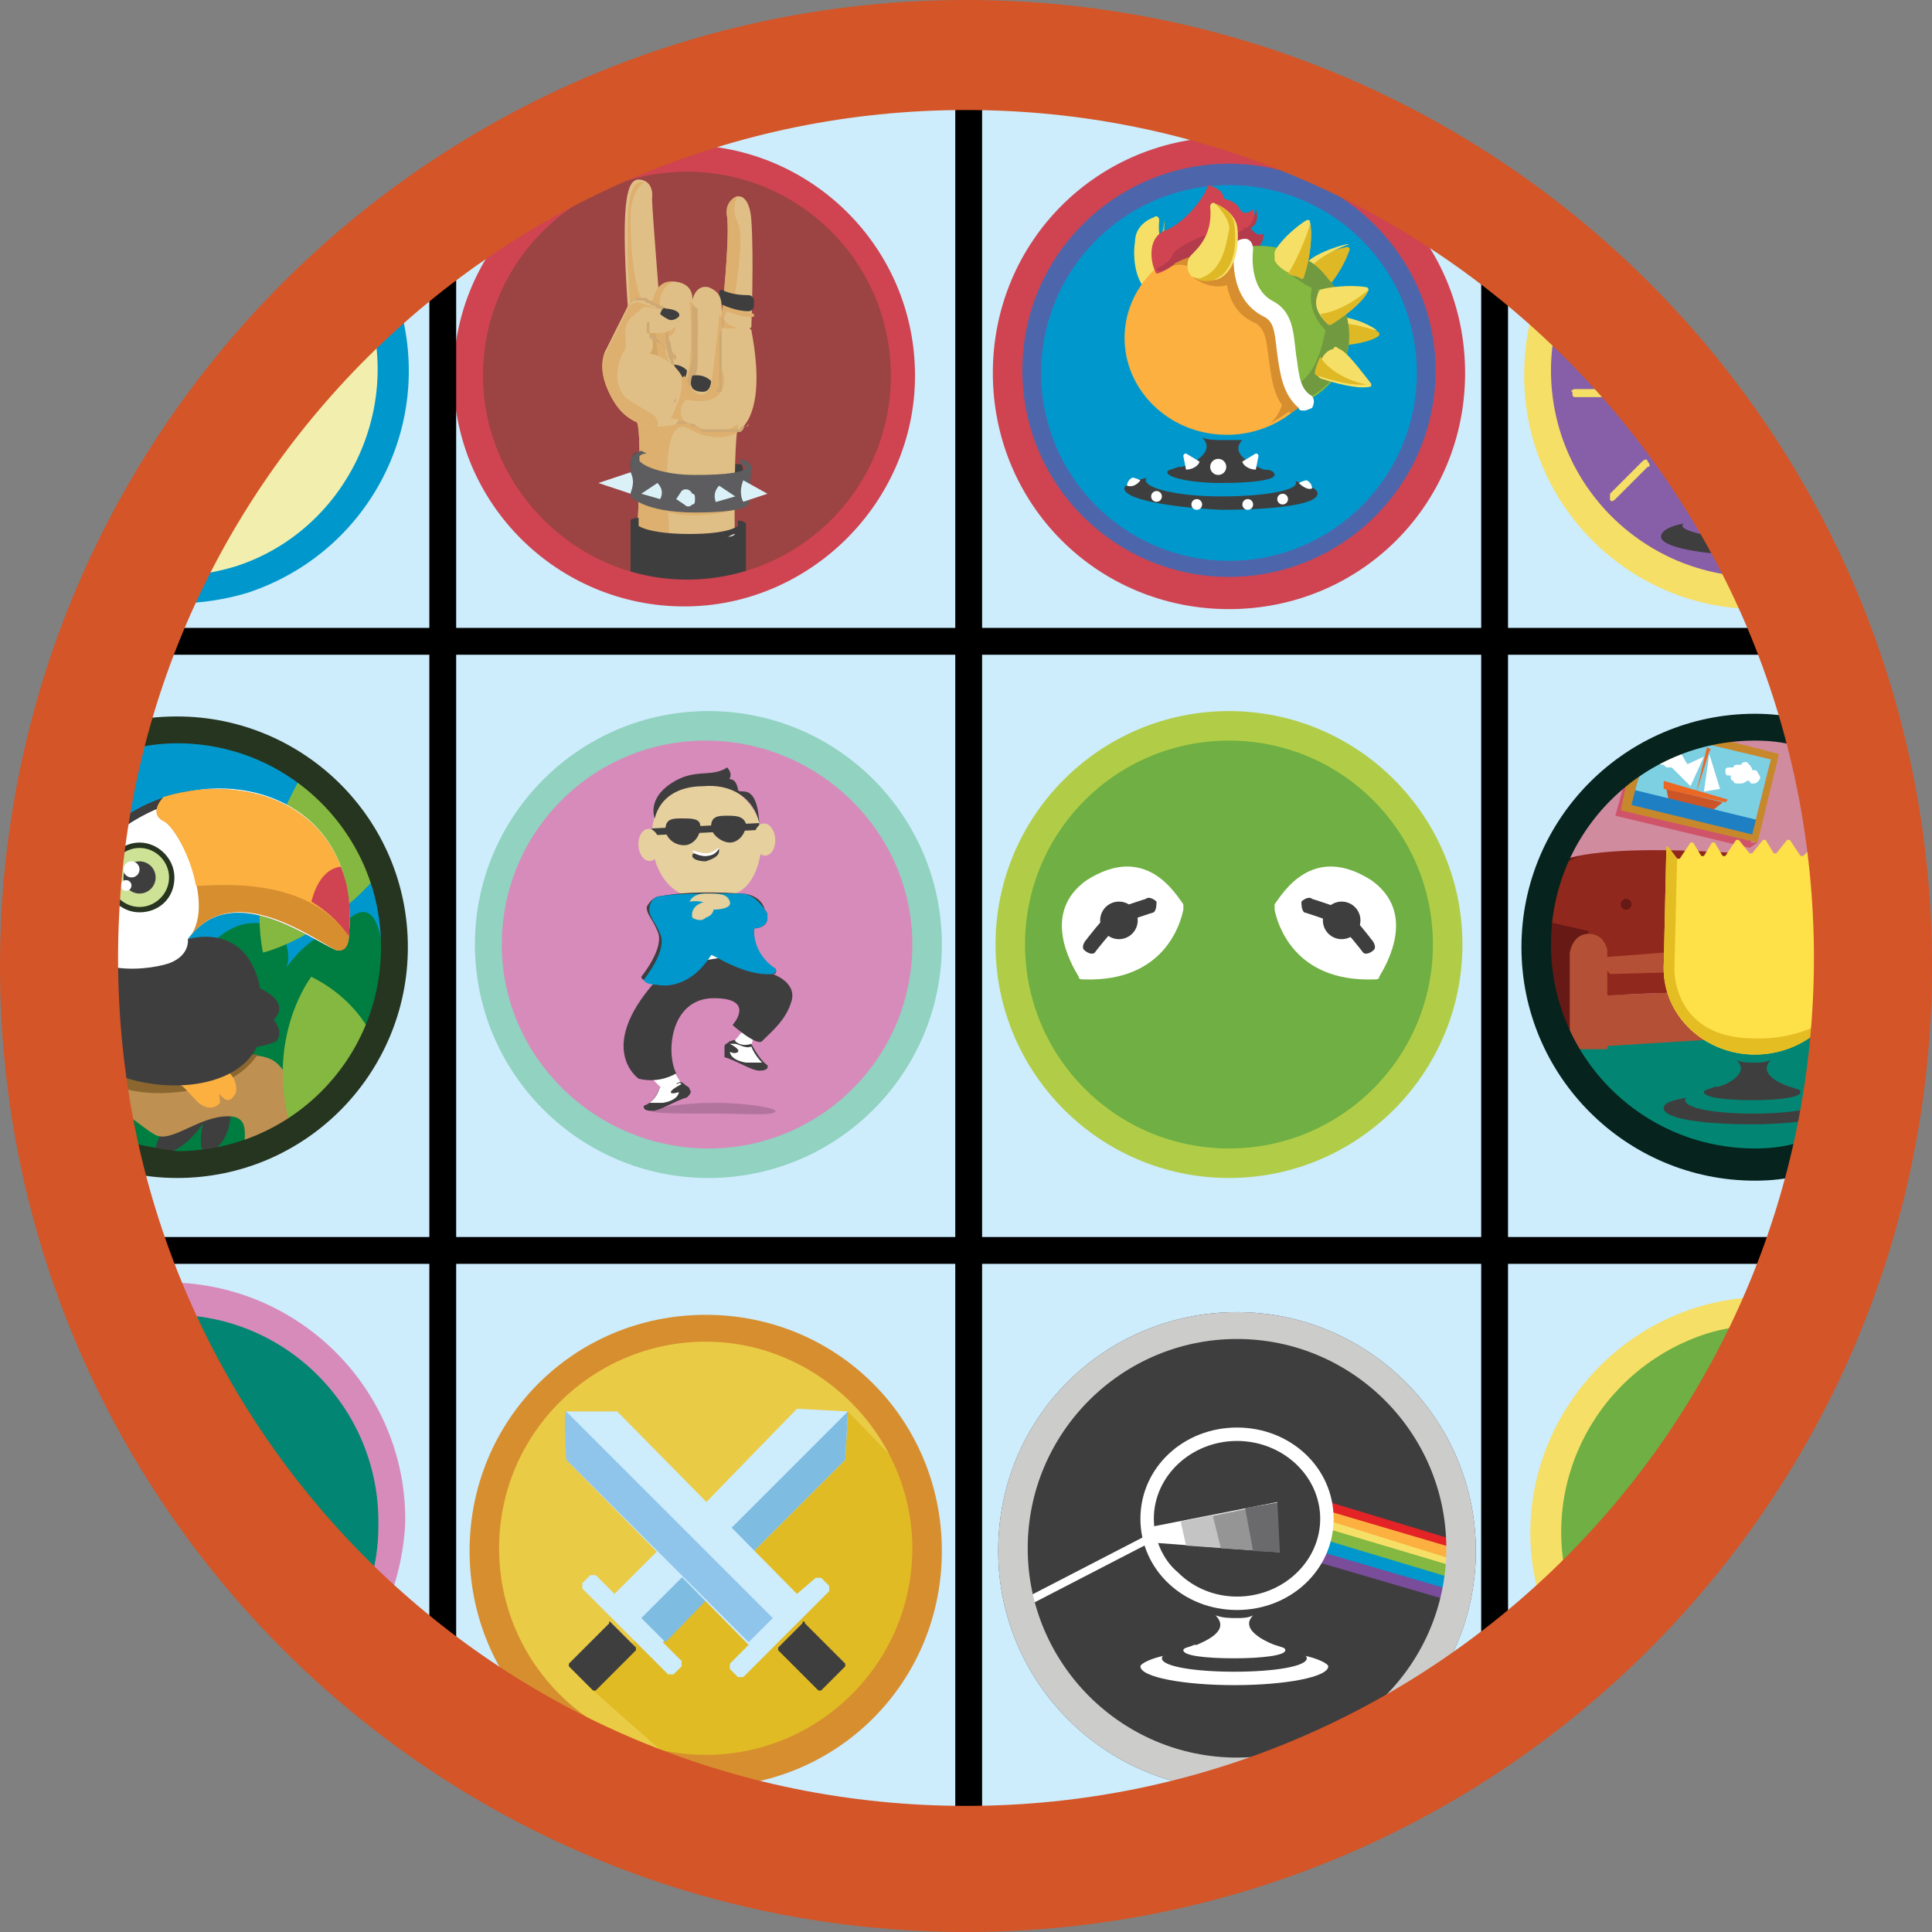 <?xml version="1.0" encoding="utf-8"?>
<!-- Generator: Adobe Illustrator 18.1.1, SVG Export Plug-In . SVG Version: 6.00 Build 0)  -->
<svg version="1.1" id="Layer_1" xmlns="http://www.w3.org/2000/svg" xmlns:xlink="http://www.w3.org/1999/xlink" x="0px" y="0px"
	 viewBox="0 0 72 72" enable-background="new 0 0 72 72" xml:space="preserve">
<rect x="0" y="0" width="72" height="72" fill="#808080" stroke="none"/>
<circle id="_x2E_svg_12278_" fill="#CDECFC" cx="36" cy="36" r="33.6"/>
<g id="_x2E_svg_12225_">
	<circle id="_x2E_svg_12227_" fill="#EACB46" cx="26.6" cy="57.8" r="8.1"/>
</g>
<path id="_x2E_svg_12224_" fill="#E0BB24" d="M31.6,52.6l2.8,2.9c0,0,0.5,5.3-2,7.9c-2.2,2.2-6.9,2.6-6.9,2.6l-3.4-3l4.7-5.6
	L31.6,52.6z"/>
<path id="_x2E_svg_12223_" fill="#D78E2F" d="M17.5,57.8c0,4.9,3.9,8.8,8.8,8.8s8.8-3.9,8.8-8.8c0-4.9-3.9-8.8-8.8-8.8
	S17.5,52.9,17.5,57.8z M18.6,57.7c0-4.3,3.5-7.7,7.7-7.7s7.7,3.5,7.7,7.7c0,4.3-3.5,7.7-7.7,7.7S18.6,62,18.6,57.7z"/>
<path id="_x2E_svg_12222_" fill="#3F3E3F" d="M22.8,60.5l0.9,0.9c0,0,0,0.1,0,0.1l-1.5,1.5c0,0-0.1,0-0.1,0l-0.9-0.9
	c0,0,0-0.1,0-0.1l1.5-1.5C22.7,60.4,22.7,60.4,22.8,60.5z"/>
<g id="_x2E_svg_12221_">
	<path fill="#CDECFC" d="M22.9,59.4l-0.7-0.7c0,0-0.1,0-0.2,0L21.7,59c0,0,0,0.1,0,0.2l3.2,3.2c0,0,0.1,0,0.2,0l0.3-0.3
		c0,0,0-0.1,0-0.2l-0.7-0.7l3.4-3.4l-1.8-1.8L22.9,59.4z"/>
	<path fill="#CDECFC" d="M31.6,52.6C31.6,52.6,31.5,52.5,31.6,52.6l-1.9-0.1L26.3,56l1.8,1.8l3.4-3.4L31.6,52.6z"/>
</g>
<polygon id="_x2E_svg_12220_" fill="#7EBCE1" points="27.3,56.9 23.9,60.3 24.8,61.2 28.1,57.8 "/>
<polygon id="_x2E_svg_12219_" fill="#7EBCE1" points="31.6,52.6 27.2,57 28.1,57.8 31.5,54.4 "/>
<path id="_x2E_svg_12218_" fill="#CDECFC" d="M29.7,59.4L23,52.6l-1.8,0c-0.1,0-0.1,0-0.1,0.1l0.1,1.8l6.7,6.8l-0.7,0.7
	c0,0,0,0.1,0,0.2l0.3,0.3c0,0,0.1,0,0.2,0l3.2-3.2c0,0,0-0.1,0-0.2l-0.3-0.3c0,0-0.1,0-0.2,0L29.7,59.4z"/>
<path id="_x2E_svg_12217_" fill="#3F3E3F" d="M29.9,60.5l-0.9,0.9c0,0,0,0.1,0,0.1l1.5,1.5c0,0,0.1,0,0.1,0l0.9-0.9c0,0,0-0.1,0-0.1
	L30,60.5C30,60.4,29.9,60.4,29.9,60.5z"/>
<path id="_x2E_svg_12216_" fill="#90C5EB" d="M21.1,52.6l7.7,7.7l-0.9,0.9l-6.8-6.8C21.1,54.4,21,52.6,21.1,52.6z"/>
<g id="_x2E_svg_12639_">
	<circle id="_x2E_svg_12309_" fill="#B1CD47" cx="46.2" cy="57.8" r="8.2"/>
</g>
<path id="_x2E_svg_12638_" fill="#3F3E3F" d="M37.2,57.8c0,4.9,4,8.9,8.9,8.9s8.9-4,8.9-8.9c0-4.9-4-8.9-8.9-8.9
	S37.2,52.8,37.2,57.8z M38.3,57.7c0-4.3,3.5-7.8,7.8-7.8s7.8,3.5,7.8,7.8c0,4.3-3.5,7.8-7.8,7.8S38.3,62,38.3,57.7z"/>
<g id="_x2E_svg_12635_">
	<circle id="_x2E_svg_12306_" fill="#3F3E3F" cx="46.2" cy="57.8" r="8.2"/>
</g>
<g id="_x2E_svg_12634_">
	
		<rect x="48.9" y="56.6" transform="matrix(0.957 0.29 -0.29 0.957 18.692 -12.509)" fill="#E32326" width="5.3" height="0.4"/>
</g>
<g id="_x2E_svg_12633_">
	
		<rect x="48.9" y="56.9" transform="matrix(0.959 0.283 -0.283 0.959 18.265 -12.225)" fill="#FBB040" width="5.2" height="0.5"/>
</g>
<g id="_x2E_svg_12632_">
	<rect x="49" y="57.3" transform="matrix(0.955 0.298 -0.298 0.955 19.486 -12.747)" fill="#F6DF66" width="5" height="0.5"/>
</g>
<g id="_x2E_svg_12631_">
	
		<rect x="48.9" y="57.6" transform="matrix(0.958 0.286 -0.286 0.958 18.736 -12.304)" fill="#84B841" width="5.1" height="0.5"/>
</g>
<g id="_x2E_svg_12630_">
	
		<rect x="48.9" y="58" transform="matrix(0.958 0.288 -0.288 0.958 18.958 -12.344)" fill="#0098CC" width="5.1" height="0.5"/>
</g>
<g id="_x2E_svg_12629_">
	
		<rect x="48.9" y="58.5" transform="matrix(0.96 0.281 -0.281 0.96 18.529 -12.124)" fill="#794D9A" width="5.5" height="0.4"/>
</g>
<g id="_x2E_svg_12628_">
	<g>
		<path fill="#3F3E3F" d="M46.1,59.8c-0.9,0-1.8-0.3-2.4-0.9c-0.6-0.6-1-1.4-1-2.2c0-1.7,1.5-3.1,3.4-3.1c1.9,0,3.4,1.4,3.4,3.2
			C49.4,58.4,47.9,59.8,46.1,59.8L46.1,59.8z"/>
		<path fill="#FFFFFF" d="M46.1,53.2l0,0.5c1.7,0,3.1,1.3,3.1,2.9c0,1.6-1.4,2.9-3.1,2.9c-0.8,0-1.6-0.3-2.2-0.9
			c-0.6-0.5-0.9-1.3-0.9-2c0-1.6,1.4-2.9,3.1-2.9L46.1,53.2 M46.1,53.2c-2,0-3.6,1.5-3.6,3.4c0,1.9,1.6,3.4,3.6,3.4c0,0,0,0,0,0
			c2,0,3.6-1.5,3.6-3.4C49.7,54.7,48.1,53.2,46.1,53.2C46.1,53.2,46.1,53.2,46.1,53.2L46.1,53.2z"/>
	</g>
	<g>
		<path fill="#FFFFFF" d="M46.1,60.3c-0.3,0-0.5,0-0.8-0.1c0.6,0.6-0.5,1-0.7,1.1c0,0-0.1,0-0.1,0c-0.2,0.1-0.4,0.1-0.4,0.2
			c0,0.2,0.8,0.3,1.9,0.3c1,0,1.9-0.1,1.9-0.3c0-0.1-0.1-0.1-0.4-0.2c0,0,0,0,0,0c0,0,0,0,0,0l0,0c0,0-1.4-0.5-0.8-1.1
			C46.5,60.3,46.3,60.3,46.1,60.3z"/>
		<path fill="#FFFFFF" d="M48.6,61.7c0.1,0,0.1,0.1,0.1,0.1c0,0.3-1.2,0.5-2.7,0.5c-1.5,0-2.7-0.2-2.7-0.5c0,0,0-0.1,0.1-0.1
			c-0.5,0.1-0.9,0.3-0.9,0.4c0,0.4,1.6,0.7,3.5,0.7c1.9,0,3.5-0.3,3.5-0.7C49.5,62,49.1,61.8,48.6,61.7z"/>
	</g>
</g>
<g id="_x2E_svg_12627_">
	<polygon fill="#FFFFFF" points="42.9,56.9 48.5,55.8 48.4,57.9 43.1,57.5 	"/>
	<polygon fill="#C5C4C5" points="44.2,57.6 44,56.7 47.6,56 48.5,57.9 	"/>
	<polygon fill="#959596" points="45.5,57.7 45.2,56.5 47.6,56 48.5,57.9 	"/>
	<polygon fill="#6A6A6C" points="46.7,57.8 46.4,56.2 47.6,56 48.5,57.9 	"/>
	<polygon fill="#3F3E3F" points="47.7,57.9 48.6,58 48.6,55.7 47.6,55.9 	"/>
</g>
<g id="_x2E_svg_12626_">
	
		<rect x="40.3" y="55.8" transform="matrix(0.459 0.888 -0.888 0.459 73.991 -4.287)" fill="#FFFFFF" width="0.3" height="5.6"/>
</g>
<path id="_x2E_svg_12625_" fill="#CCCCCB" d="M37.2,57.8c0,4.9,4,8.9,8.9,8.9s8.9-4,8.9-8.9c0-4.9-4-8.9-8.9-8.9
	S37.2,52.8,37.2,57.8z M38.3,57.7c0-4.3,3.5-7.8,7.8-7.8s7.8,3.5,7.8,7.8c0,4.3-3.5,7.8-7.8,7.8S38.3,62,38.3,57.7z"/>
<path id="_x2E_svg_12505_" fill="#875FA8" d="M57.4,14c0-4.5,1.1-6.4,3.5-2.6c1.2,1.9,2.1,2.8,4.4,5.7c2.8,3.6,4.7,5,0.2,5
	C61,22.1,57.4,18.5,57.4,14z"/>
<path id="_x2E_svg_12504_" fill="#F6DF66" d="M58.2,9.2c-0.9,1.4-1.4,3-1.4,4.8c0,4.8,3.9,8.7,8.7,8.7c0.9,0,1.7-0.1,2.5-0.4l-0.8-1
	c-0.6,0.1-1.1,0.2-1.7,0.2c-4.2,0-7.7-3.4-7.7-7.7c0-1.4,0.4-2.7,1-3.8L58.2,9.2z"/>
<path id="_x2E_svg_12490_" fill="#6FAF43" d="M63.5,49.2c4.3-1.3,6.5-0.7,3.5,2.6c-1.5,1.7-2,2.8-4.2,5.9c-2.6,3.7-3.5,6-4.8,1.6
	C56.7,55.1,59.2,50.5,63.5,49.2z"/>
<path id="_x2E_svg_12489_" fill="#F6DF66" d="M68.3,48.7c-1.6-0.5-3.3-0.5-5,0c-4.6,1.4-7.3,6.3-5.9,10.9c0.2,0.8,0.6,1.6,1.1,2.3
	l0.7-1c-0.3-0.5-0.5-1-0.7-1.6c-1.2-4.1,1.1-8.3,5.1-9.6c1.3-0.4,2.7-0.4,4-0.1L68.3,48.7z"/>
<path id="_x2E_svg_12492_" fill="#028673" d="M14.5,56.8c-0.1,4.5-1.3,6.4-3.6,2.5c-1.1-1.9-2.1-2.8-4.3-5.8
	c-2.7-3.6-4.6-5.2-0.1-5.1C11.1,48.6,14.6,52.3,14.5,56.8z"/>
<path id="_x2E_svg_12491_" fill="#D78BBB" d="M13.5,61.6c0.9-1.4,1.5-3,1.6-4.8c0.1-4.8-3.7-8.8-8.5-9c-0.9,0-1.7,0.1-2.5,0.3l0.7,1
	C5.4,49,6,49,6.6,49c4.2,0.1,7.6,3.6,7.5,7.9c0,1.4-0.4,2.7-1.1,3.8L13.5,61.6z"/>
<path id="_x2E_svg_12495_" fill="#F2EFAE" d="M9,21.6C4.7,23,2.6,22.5,5.5,19c1.4-1.7,2-2.9,4.1-6c2.5-3.7,3.4-6,4.7-1.7
	C15.7,15.6,13.3,20.2,9,21.6z"/>
<path id="_x2E_svg_12494_" fill="#0098CC" d="M4.2,22.2c1.6,0.4,3.3,0.4,5-0.1c4.6-1.5,7.1-6.4,5.6-11c-0.3-0.8-0.6-1.6-1.1-2.3
	l-0.7,1c0.3,0.5,0.5,1,0.7,1.6c1.3,4-0.9,8.4-4.9,9.7c-1.3,0.4-2.7,0.5-4,0.2L4.2,22.2z"/>
<g id="_x2E_svg_12503_">
	<g>
		<path fill="#3F3E3F" d="M65.5,18.1c-0.3,0-0.6,0-0.8-0.1c0.6,0.6-0.5,1.1-0.8,1.1c0,0-0.1,0-0.1,0c-0.2,0.1-0.4,0.1-0.4,0.2
			c0,0.2,0.9,0.3,2,0.4c1.1,0,2-0.1,2-0.3c0-0.1-0.1-0.1-0.4-0.2c0,0,0,0,0,0c0,0,0,0,0,0l0,0c0,0-1.4-0.5-0.8-1.1
			C66,18,65.8,18.1,65.5,18.1z"/>
		<path fill="#3F3E3F" d="M66.3,19.5c0.1,0-2.2,0.1,0,0.1c0.3,0,0.7,0.5-0.8,0.5c-1.6,0-2.8-0.3-2.8-0.5c0,0,0-0.1,0.1-0.1
			c-0.6,0.1-0.9,0.3-0.9,0.5c0,0.4,1.6,0.7,3.6,0.7c2,0,1.8-0.3,1.8-0.7C67.2,19.8,66.8,19.6,66.3,19.5z"/>
	</g>
</g>
<circle id="_x2E_svg_12493_" fill="#F7CF12" cx="60.9" cy="14.3" r="0.5"/>
<path id="_x2E_svg_12488_" fill="#F6DF66" d="M60,18.4l1.2-1.2c0.1-0.1,0.2-0.1,0.2,0l0,0c0.1,0.1,0.1,0.2,0,0.2l-1.2,1.2
	c-0.1,0.1-0.2,0.1-0.2,0l0,0C60,18.6,60,18.5,60,18.4z"/>
<path id="_x2E_svg_12487_" fill="#F6DF66" d="M59.1,11.7l1.2,0.3c0.1,0,0.1,0.1,0.1,0.2l0,0.1c0,0.1-0.1,0.1-0.2,0.1L59,12.1
	c-0.1,0-0.1-0.1-0.1-0.2l0-0.1C59,11.7,59,11.7,59.1,11.7z"/>
<path id="_x2E_svg_12486_" fill="#F6DF66" d="M58.7,14.5l1.3,0c0.1,0,0.1,0.1,0.1,0.1l0,0.1c0,0.1-0.1,0.1-0.1,0.1l-1.3,0
	c-0.1,0-0.1-0.1-0.1-0.1l0-0.1C58.5,14.6,58.6,14.5,58.7,14.5z"/>
<g id="_x2E_svg_12484_">
	<path id="_x2E_svg_12471_" fill="#D18B9F" d="M57.5,35.4c0-4.4,3.6-8,8-8c4.4,0,5.2,3.7,5.2,8.2c0,4.4-0.7,7.9-5.2,7.9
		C61.1,43.4,57.5,39.8,57.5,35.4z"/>
</g>
<path id="_x2E_svg_12483_" fill="#CF546A" d="M65.2,31.6l-5-1.2l0.3-1.1c0.3-1.1,1.4-1.8,2.5-1.5l3,0.7L65.2,31.6z"/>
<path id="_x2E_svg_12482_" fill="#7CD0E2" d="M65.3,31.1L60.8,30l0.2-0.8c0.3-1.1,1.4-1.8,2.5-1.5l2.5,0.6L65.3,31.1z"/>
<polygon id="_x2E_svg_12481_" fill="#CC5528" points="63.7,30.3 64.2,29.9 62.1,29.4 62.2,29.9 "/>
<rect id="_x2E_svg_12480_" x="60.6" y="29.9" transform="matrix(-0.972 -0.237 0.237 -0.972 117.209 74.577)" fill="#1E80C3" width="4.9" height="0.6"/>
<g id="_x2E_svg_12479_">
	<path fill="#EB6724" d="M63.2,29.6C63.2,29.6,63.2,29.6,63.2,29.6C63.2,29.6,63.2,29.5,63.2,29.6l0.4-1.7c0,0,0-0.1,0.1,0
		c0,0,0.1,0,0,0.1L63.2,29.6C63.3,29.6,63.3,29.6,63.2,29.6z"/>
</g>
<polygon id="_x2E_svg_12478_" fill="#FFFFFF" points="63.5,28.2 63,29.3 62.4,28.7 "/>
<polygon id="_x2E_svg_12477_" fill="#FFFFFF" points="63.7,28.1 63.5,29.5 64.1,29.4 "/>
<path id="_x2E_svg_12476_" fill="#FFFFFF" d="M65.5,28.8C65.5,28.8,65.4,28.8,65.5,28.8c0-0.1-0.1-0.1-0.2-0.1c0,0,0,0,0,0
	c0-0.1-0.1-0.2-0.2-0.3c-0.1,0-0.2,0-0.2,0.1c0,0,0,0-0.1,0c-0.1,0-0.2,0-0.2,0.1c0,0,0,0-0.1,0c-0.1,0-0.2,0-0.2,0.1
	c0,0.1,0,0.2,0.1,0.2c0,0,0,0,0.1,0c0,0.1,0,0.2,0.1,0.2c0,0,0,0,0,0c0,0.1,0.1,0.1,0.2,0.1c0.1,0,0.2,0,0.3-0.1c0,0,0,0,0.1,0
	c0,0,0,0,0,0c0,0.1,0.1,0.1,0.1,0.1c0.1,0,0.2,0,0.3-0.2C65.6,29,65.6,28.9,65.5,28.8z"/>
<path id="_x2E_svg_12475_" fill="#FFFFFF" d="M62.6,28.1c0-0.1-0.1-0.2-0.2-0.2c0,0,0,0,0,0c0-0.1-0.1-0.2-0.2-0.2
	c-0.1,0-0.2,0-0.2,0.1c0,0,0,0,0,0c-0.1,0-0.2,0-0.2,0.1c0,0,0,0,0,0c-0.1,0-0.2,0-0.3,0.2c0,0.1,0,0.2,0.2,0.3c0,0,0.1,0,0.1,0
	c0,0,0.1,0.1,0.1,0.1c0,0,0,0,0.1,0c0,0,0.1,0.1,0.1,0.1c0.1,0,0.1,0,0.2,0c0,0,0.1,0.1,0.1,0.1c0.1,0,0.1,0,0.1,0c0,0,0,0,0.1,0
	c0.1,0,0.2,0,0.3-0.2C62.7,28.2,62.7,28.1,62.6,28.1z"/>
<polygon id="_x2E_svg_12474_" fill="#EB6724" points="64.4,29.8 64.3,29.9 62,29.4 62,29.1 "/>
<path id="_x2E_svg_12473_" fill="#C7882B" d="M60.7,28.8l-0.3,1.4l5.1,1.2l0.8-3.3l-3.1-0.8C62.1,27.1,61,27.7,60.7,28.8z
	 M65.3,31.1L60.8,30l0.2-0.8c0.3-1.1,1.4-1.8,2.5-1.5l2.5,0.6L65.3,31.1z"/>
<path id="_x2E_svg_12472_" fill="#028673" d="M57.8,38.1l13.1-0.9l0.1,2.4c0,0,0.4,3.6-5.5,3.8S57.5,38.9,57.8,38.1z"/>
<path id="_x2E_svg_12470_" fill="#91281D" d="M68.7,34.6l-0.1-1.2c0,0-0.1-1.4-2.2-1.5c-2-0.1-8.9-0.8-9.2,1
	c-0.3,1.7-0.2,4.2-0.2,4.2s10.5-0.2,11.4-0.2L68.7,34.6z"/>
<path id="_x2E_svg_12469_" fill="#661917" d="M58,37.1c-0.6,0-0.9,0-0.9,0s0-2.5,0.2-4.2c0.1-0.5,0.7-0.8,1.6-1c0,0-1.2,0.4-1.2,1.2
	C57.6,33.9,58,37.1,58,37.1z"/>
<path id="_x2E_svg_12468_" fill="#661915" d="M59.2,34.7l-1.3-0.3c0,0-0.7,0.1-0.8,1v2.2l1.4,1.4L59.2,34.7z"/>
<path id="_x2E_svg_12467_" fill="#661915" d="M69.8,34.6l-1.4-0.2c0,0-0.8,0.1-0.9,0.9v2l1.5,1.2L69.8,34.6z"/>
<path id="_x2E_svg_12466_" fill="#B35035" d="M69.1,38.4l1.5,0v-3.3c0,0-0.1-0.5-0.7-0.6s-0.7,0.6-0.7,0.6L69.1,38.4z"/>
<polygon id="_x2E_svg_12465_" fill="#B35035" points="69.3,38.4 69.4,36.7 59.6,37.1 59.6,39 "/>
<path id="_x2E_svg_12464_" fill="#91281D" d="M66.4,36.2c0,0,0.3,0.4,0,0.7l2.7-0.1c0,0,0.3-0.4,0-0.7L66.4,36.2z"/>
<polygon id="_x2E_svg_12463_" fill="#B35035" points="69,36 67.5,35.4 65,35.5 66.4,36.2 "/>
<path id="_x2E_svg_12462_" fill="#91281D" d="M66.4,36.9L65,36.3v-0.7l1.4,0.6C66.4,36.2,66.6,36.6,66.4,36.9z"/>
<path id="_x2E_svg_12461_" fill="#91281D" d="M63.7,36.2c0,0,0.3,0.4,0,0.7l2.7-0.1c0,0,0.3-0.4,0-0.7L63.7,36.2z"/>
<polygon id="_x2E_svg_12460_" fill="#B35035" points="66.3,36.1 64.9,35.5 62.3,35.6 63.7,36.2 "/>
<path id="_x2E_svg_12459_" fill="#91281D" d="M63.7,36.9l-1.4-0.6v-0.7l1.4,0.6C63.7,36.2,64,36.7,63.7,36.9z"/>
<path id="_x2E_svg_12458_" fill="#91281D" d="M60,36.3c0,0,0.1,0.5-0.1,0.8l3.6-0.2c0,0,0.3-0.4,0-0.7L60,36.3z"/>
<polygon id="_x2E_svg_12457_" fill="#B35035" points="63.5,36.2 62,35.5 59.4,35.7 60,36.3 "/>
<path id="_x2E_svg_12456_" fill="#91281D" d="M59.9,37.1l-0.5-0.7v-0.8l0.6,0.7C60,36.3,60.2,36.8,59.9,37.1z"/>
<ellipse id="_x2E_svg_12455_" fill="#661915" cx="66.5" cy="33.7" rx="0.2" ry="0.2"/>
<ellipse id="_x2E_svg_12454_" fill="#661915" cx="63.5" cy="33.6" rx="0.2" ry="0.2"/>
<ellipse id="_x2E_svg_12453_" fill="#661915" cx="60.6" cy="33.7" rx="0.2" ry="0.2"/>
<path id="_x2E_svg_12452_" fill="#B35035" d="M58.5,39.1l1.4,0v-3.7c0,0-0.1-0.6-0.7-0.6c-0.6,0-0.7,0.7-0.7,0.7L58.5,39.1z"/>
<path id="_x2E_svg_12451_" fill="#06231D" d="M56.7,35.3c0,4.8,3.9,8.7,8.7,8.7c4.8,0,5.1-3.9,5.1-8.7c0-4.8-0.3-8.7-5.1-8.7
	C60.6,26.6,56.7,30.5,56.7,35.3z M57.8,35.2c0-4.2,3.4-7.6,7.6-7.6s4,3.4,4,7.6c0,4.2,0.2,7.6-4,7.6S57.8,39.4,57.8,35.2z"/>
<g id="_x2E_svg_12450_">
	
		<ellipse transform="matrix(1 2.911659e-03 -2.911659e-03 1 0.105 -0.19)" fill="#FEE048" cx="65.4" cy="36.1" rx="3.4" ry="3.2"/>
	<g>
		<path fill="#3F3E3F" d="M65.4,39.6c-0.3,0-0.5,0-0.7-0.1c0.6,0.5-0.5,1-0.7,1c0,0-0.1,0-0.1,0c-0.2,0.1-0.4,0.1-0.4,0.2
			c0,0.2,0.8,0.3,1.8,0.3c1,0,1.8-0.1,1.8-0.3c0-0.1-0.1-0.1-0.4-0.2c0,0,0,0,0,0c0,0,0,0,0,0l0,0c0,0-1.3-0.4-0.7-1
			C65.8,39.6,65.6,39.6,65.4,39.6z"/>
		<path fill="#3F3E3F" d="M67.8,40.9c0.1,0,0.1,0.1,0.1,0.1c0,0.3-1.1,0.5-2.6,0.5c-1.4,0-2.5-0.2-2.5-0.5c0,0,0-0.1,0.1-0.1
			C62.3,41,62,41.1,62,41.3c0,0.4,1.5,0.6,3.3,0.6c1.8,0,3.3-0.3,3.3-0.6C68.6,41.2,68.3,41,67.8,40.9z"/>
	</g>
</g>
<polygon id="_x2E_svg_12449_" fill="#CF546A" points="65.2,31.6 65.5,31.4 65.2,31.4 "/>
<path id="_x2E_svg_12448_" fill="#FEE048" d="M62,36.1l0.1-4.5c0,0,0-0.1,0.1,0l0.3,0.4c0,0,0.1,0,0.1,0l0.4-0.6c0,0,0.1,0,0.1,0
	l0.3,0.5c0,0,0.1,0,0.1,0l0.3-0.5c0,0,0.1,0,0.1,0l0.3,0.5c0,0,0.1,0,0.1,0l0.4-0.6c0,0,0,0,0.1,0l0.4,0.5c0,0,0,0,0.1,0l0.4-0.5
	c0,0,0.1,0,0.1,0l0.3,0.5c0,0,0.1,0,0.1,0l0.4-0.5c0,0,0.1,0,0.1,0l0.4,0.6c0,0,0,0,0.1,0l0.4-0.4c0,0,0.1,0,0.1,0l0.2,0.5
	c0,0,0.1,0,0.1,0l0.3-0.4c0,0,0.1,0,0.1,0l0.2,0.5c0,0,0,0,0.1,0l0.4-0.4c0,0,0.1,0,0.1,0l0,1.1l0,3.4L62,36.1z"/>
<path id="_x2E_svg_12447_" fill="#E4BD22" d="M67.9,38.3c-0.6,0.6-1.5,1-2.5,1c-1.9,0-3.4-1.5-3.4-3.2l0.1-4.5c0,0,0-0.1,0.1,0
	l0.3,0.4l-0.1,4.1c0,0-0.1,2.6,3,2.6c0,0,1.8,0.1,2.9-0.9L67.9,38.3z"/>
<g id="_x2E_svg_12444_">
	<circle id="_x2E_svg_12446_" fill="#9C4343" cx="25.8" cy="14.1" r="8"/>
</g>
<path id="_x2E_svg_12443_" fill="#3F3E3F" d="M23.9,16.9c0,0-0.3-0.2-0.4,0.3s0.4,0.4,0.4,0.4L23.9,16.9z"/>
<path id="_x2E_svg_12442_" fill="#3F3E3F" d="M27.6,17.3l-0.2,0l0,0.6l0.3-0.2C27.7,17.6,27.7,17.3,27.6,17.3z"/>
<path id="_x2E_svg_12441_" fill="#E0BF86" d="M25.2,15.8c0,0,0.1-0.2,0.9,0.3c0.8,0.5,2.7,0.4,1.9-3.8c0,0-0.5-0.6-1.5-0.6
	C25.5,11.7,21.8,11.6,25.2,15.8z"/>
<path id="_x2E_svg_12440_" fill="#E0BF86" d="M26.9,11.7c0,0,0.3-2.7,0.2-3.6c-0.1-0.8,0.8-1.3,0.9,0.1c0.1,1.4,0,4,0,4
	S27.2,12.7,26.9,11.7z"/>
<path id="_x2E_svg_12439_" fill="#E0BF86" d="M24.6,11.5c0,0-0.3-3.7-0.3-4.1c0,0,0.1-0.6-0.4-0.7c-0.5-0.1-0.8,0.5-0.5,4.8
	C23.4,11.6,23.8,12,24.6,11.5z"/>
<path id="_x2E_svg_12438_" fill="#E0BF86" d="M23.7,15.7c0,0,0.3-0.4,0,5.1h3.7c0,0-0.1-3.7,0.1-5C27.6,15.9,24.8,14.3,23.7,15.7z"
	/>
<path id="_x2E_svg_12437_" fill="#DDB06F" d="M23.7,15.7c0,0,0.3-0.2,0,5.1H25l-0.1-1.7c1.2,0.3,2.5-0.1,2.5-0.1l0-0.3
	c-1.2,0.3-2.5,0-2.5,0s-0.3-3.4,0.8-2.7c1.1,0.6,1.8,0.1,1.8,0.1c0-0.1,0-0.2,0-0.3c0,0-0.4,0.3-0.8,0.3c-0.5,0-1.2-0.5-1.5-0.5
	c-0.3,0-0.2,0.1-0.9,0.1L23.7,15.7z"/>
<path id="_x2E_svg_12436_" fill="#5D5D5F" d="M23.9,16.8c0,0-0.4,0.1-0.4,0.4l0,1.3c0,0,0.5,0.6,2.4,0.6s2-0.3,2-0.3l0.1-1.4
	c0,0,0-0.2-0.4-0.3l0,0.2c0,0,0.1,0,0.2,0.1c0,0.2-0.7,0.3-1.9,0.3c-1.3,0-2.1-0.4-2.1-0.6c0-0.2,0.3-0.2,0.3-0.2L23.9,16.8z"/>
<path id="_x2E_svg_12435_" fill="#DBF1F8" d="M27.7,17.9l0.9,0.5l-0.9,0.3C27.7,18.7,27.5,18.4,27.7,17.9z"/>
<path id="_x2E_svg_12434_" fill="#DDB06F" d="M26.9,11.7c0,0,0.3-2.7,0.2-3.6c-0.1-0.4,0.1-0.7,0.4-0.8c0,0-0.3,0.4,0,1
	c0.3,0.5-0.2,3.2-0.2,3.2l0.8,0.2l0,0.1c0,0-0.3,0.1-1-0.2L26.9,12L26.9,11.7z"/>
<path id="_x2E_svg_12433_" fill="#DBF1F8" d="M23.5,17.6L22.3,18l1.2,0.4C23.5,18.3,23.7,18,23.5,17.6z"/>
<path id="_x2E_svg_12432_" fill="#DBF1F8" d="M24.5,18c0,0-0.6,0.4-0.6,0.4l0.7,0.2C24.6,18.6,24.8,18.3,24.5,18z"/>
<path id="_x2E_svg_12431_" fill="#DBF1F8" d="M26.8,18.1c0,0,0.6,0.4,0.6,0.4l-0.7,0.2C26.7,18.8,26.5,18.4,26.8,18.1z"/>
<path id="_x2E_svg_12430_" fill="#DBF1F8" d="M25.4,18.3l-0.2,0.3l0.3,0.2c0.1,0.1,0.2,0.1,0.3,0c0.1,0,0.1-0.1,0.1-0.2
	c0-0.1,0-0.2-0.1-0.2C25.7,18.2,25.5,18.2,25.4,18.3z"/>
<path id="_x2E_svg_12429_" fill="#3F3E3F" d="M23.8,19.3c0,0-0.3,0-0.3,0.1s0,2.1,0,2.1S24,22,25.8,22c1.8-0.1,2-0.4,2-0.4v-2.1
	c0,0-0.1-0.1-0.3-0.1v0.2c0,0-0.3,0.3-1.8,0.3c-1.5,0-1.9-0.3-1.9-0.3L23.8,19.3z"/>
<path id="_x2E_svg_12428_" fill="#3F3E3F" d="M26.8,11.1l0-0.2c0-0.1,0.1-0.1,0.1-0.1c0.2,0.1,0.5,0.2,1,0.2c0.1,0,0.2,0.1,0.2,0.2
	l0,0.2c0,0.1-0.1,0.2-0.2,0.2c-0.3,0-0.7-0.1-1.1-0.3L26.8,11.1z"/>
<polygon id="_x2E_svg_12427_" fill="#D3A567" points="24.7,12.2 24.7,13.5 24,13.2 24.1,12 "/>
<path id="_x2E_svg_12426_" fill="#E0BF86" d="M24.4,11.3c0,0,0.1-0.9,0.8-0.8s0.6,0.7,0.6,0.7s0.2,3.3-0.5,3.3S24.5,12.3,24.4,11.3z
	"/>
<path id="_x2E_svg_12425_" fill="#E0BF86" d="M25.8,11.2c0,0,0.1-0.6,0.6-0.5c0.5,0.2,0.5,0.5,0.5,1c0,0.4-0.3,2.7-0.3,2.7
	s-0.3,0.7-0.8,0L25.8,11.2z"/>
<path id="_x2E_svg_12424_" fill="#DDB06F" d="M25.2,14.5c-0.8,0-0.7-2.2-0.9-3.2c0,0,0.1-0.9,0.8-0.8c0,0-0.6,0.2-0.5,1
	c0.2,0.7,0.5,0.5,0.5,0.5s0.2,0.3-0.1,0.5s-0.3,0.9,0.3,1.4C25.4,13.8,25.6,14.1,25.2,14.5L25.2,14.5z"/>
<path id="_x2E_svg_12423_" fill="#3F3E3F" d="M24.9,13.6c0,0,0.4-0.1,0.7,0.2c0,0,0,0.4-0.3,0.4C24.8,14.2,24.8,13.9,24.9,13.6z"/>
<path id="_x2E_svg_12422_" fill="#DDB06F" d="M25.2,14.5c0.8,0,0.5-3.3,0.5-3.3s0.4,0.3,0.3,1.4c-0.1,1.1-0.1,1.7-0.7,1.9L25.2,14.5
	z"/>
<path id="_x2E_svg_12421_" fill="#CEA974" d="M25.8,11.2C25.8,11.2,25.8,11.2,25.8,11.2c0,0.1,0,0.2,0,0.3c0,0.1,0,0.2,0,0.3
	c0,0.1,0,0.3,0,0.4c0,0.2,0,0.3,0,0.5c0,0.2,0,0.4,0,0.6c0,0.2-0.1,0.4-0.1,0.6c0,0.1-0.1,0.2-0.1,0.3c0,0-0.1,0.1-0.1,0.1
	c0,0-0.1,0-0.1,0c0,0,0,0,0,0l0,0l0,0l0,0c0,0,0,0,0,0l0,0l0,0c0,0,0,0,0,0c0,0,0,0,0,0c0,0,0,0,0,0c0,0,0,0,0,0
	c-0.1,0-0.1-0.1-0.1-0.1c-0.1-0.1-0.1-0.2-0.2-0.3c0-0.1-0.1-0.2-0.1-0.3c0-0.1,0-0.2-0.1-0.3c0-0.2-0.1-0.4-0.1-0.6
	c0-0.2,0-0.4,0-0.5c0-0.2,0-0.3,0-0.4c0-0.1,0-0.2,0-0.3c0-0.1,0-0.2,0-0.2c0-0.1,0-0.1,0-0.1s0,0,0,0.1c0,0.1,0,0.1,0,0.2
	c0,0.2,0,0.5,0.1,0.8c0,0.2,0,0.3,0.1,0.5c0,0.2,0.1,0.4,0.1,0.6c0,0.2,0.1,0.4,0.2,0.6c0,0.1,0.1,0.2,0.2,0.3c0,0,0.1,0.1,0.1,0.1
	c0,0,0,0,0,0c0,0,0,0,0,0c0,0,0,0,0,0c0,0,0,0,0,0l0,0l0,0c0,0,0,0,0,0l0,0l0,0l0,0c0,0,0,0,0,0c0,0,0,0,0.1,0c0,0,0.1-0.1,0.1-0.1
	c0.1-0.1,0.1-0.2,0.1-0.3c0.1-0.2,0.1-0.4,0.1-0.6c0-0.2,0-0.4,0-0.6c0-0.2,0-0.4,0-0.5c0-0.3,0-0.6,0-0.8
	C25.8,11.4,25.8,11.3,25.8,11.2C25.8,11.2,25.8,11.2,25.8,11.2z"/>
<path id="_x2E_svg_12420_" fill="#DDB06F" d="M24.6,11.5c-0.8,0.4-1.1,0.1-1.1,0.1c-0.3-4.4,0-4.9,0.5-4.8c0,0-0.5,0.3-0.5,1.3
	s0.1,3.1,0.7,3.4L24.6,11.5z"/>
<path id="_x2E_svg_12419_" fill="#E0BF86" d="M25.2,15.8c0,0-1.5,0.5-2.3-0.8c-0.8-1.3-0.3-2-0.3-2l0.8-1.6c0.1-0.2,0.4-0.3,0.6-0.2
	l1.2,0.5c0.1,0.1,0.2,0.2,0.1,0.3c-0.1,0.2-0.4,0.5-1.1,0.4c0,0,0.3,0.5,0,0.8C24.3,13.1,26.4,13.8,25.2,15.8z"/>
<path id="_x2E_svg_12418_" fill="#CEA974" d="M25.3,11.9C25.3,12,25.3,12,25.3,11.9c0,0.1-0.1,0.1-0.1,0.1l0,0c0,0,0,0,0,0l0,0l0,0
	l0,0l0,0c0,0,0,0,0,0l0,0c0,0,0,0-0.1,0c0,0,0,0-0.1,0c0,0-0.1,0-0.1,0l-0.1,0l-0.1,0c0,0-0.1,0-0.1,0c0,0,0,0,0,0l0,0
	c0,0-0.1,0-0.1,0l-0.1,0c0,0-0.1,0-0.1,0l-0.1,0l0-0.1c0,0,0,0,0,0c0,0,0,0,0,0c0,0,0,0.1,0,0.1c0,0.1,0,0.1,0,0.2c0,0,0,0,0,0.1
	c0,0,0,0,0,0.1c0,0,0,0,0,0.1c0,0,0,0,0,0.1c0,0,0,0,0,0c0,0,0,0,0,0c0,0,0,0,0,0l0,0c0,0,0,0,0,0c0,0,0,0,0,0l0,0
	c0.1,0,0.1,0.1,0.2,0.1c0.1,0,0.1,0.1,0.2,0.1c0,0,0.1,0,0.1,0.1c0,0,0.1,0,0.1,0.1c0,0,0.1,0,0.1,0.1c0,0,0.1,0,0.1,0.1l0,0
	c0,0,0,0,0,0l0,0c0,0,0,0,0,0l0,0c0,0,0,0,0,0c0,0,0,0.1,0.1,0.1c0,0,0,0.1,0.1,0.1l0,0l0,0l0,0l0,0c0,0,0,0,0,0c0,0,0,0.1,0,0.1
	c0,0,0,0.1,0,0.1c0,0,0,0.1,0,0.1c0,0,0,0,0,0l0,0l0,0.1c0,0,0,0,0,0.1l0,0.1c0,0.1,0,0.1,0,0.2l0,0.1c0,0,0,0,0,0.1l0,0.1
	c0,0,0,0.1,0,0.1l0,0.1c0,0,0,0,0,0.1l0,0l0,0.1c0,0,0,0,0,0l0,0c0,0,0,0.1-0.1,0.1c0,0.1-0.1,0.1-0.1,0.2l0,0
	c0-0.1,0.1-0.1,0.1-0.2c0-0.1,0.1-0.1,0.1-0.2l0-0.1l0,0l0-0.1l0-0.1c0,0,0-0.1,0-0.1l0-0.1c0,0,0,0,0-0.1l0-0.1c0-0.1,0-0.1,0-0.2
	l0-0.1c0,0,0,0,0-0.1l0-0.1l0,0c0,0,0,0,0,0c0,0,0-0.1,0-0.1c0,0,0-0.1,0-0.1c0,0,0-0.1,0-0.1c0,0,0,0,0,0l0,0l0,0l0,0l0,0
	c0,0,0-0.1-0.1-0.1c0,0,0-0.1-0.1-0.1c0,0,0,0,0,0l0,0c0,0,0,0,0,0l0,0c0,0,0,0-0.1-0.1c0,0-0.1,0-0.1-0.1c0,0-0.1,0-0.1-0.1
	c0,0-0.1,0-0.1-0.1c0,0-0.1,0-0.1-0.1c-0.1,0-0.1-0.1-0.2-0.1c-0.1,0-0.1-0.1-0.2-0.1l0,0l0,0c0,0,0,0,0,0c0,0,0,0,0,0l0,0
	c0,0,0,0,0,0c0,0,0,0,0,0c0,0,0,0,0,0c0,0,0,0,0,0c0,0,0,0,0,0c0,0,0,0,0,0c0,0,0,0,0,0c0-0.1,0-0.1,0-0.2c0,0,0-0.1,0-0.1
	c0,0,0,0,0,0c0,0,0,0,0,0l0-0.1l0.1,0l0.1,0c0,0,0.1,0,0.1,0l0.1,0c0,0,0.1,0,0.1,0l0,0c0,0,0,0,0,0c0,0,0.1,0,0.1,0l0.1,0l0.1,0
	c0,0,0,0,0.1,0c0,0,0,0,0.1,0c0,0,0,0,0.1,0l0,0c0,0,0,0,0,0l0,0l0,0l0,0l0,0c0,0,0,0,0,0l0,0C25.3,12,25.3,12,25.3,11.9
	C25.3,12,25.3,12,25.3,11.9L25.3,11.9z"/>
<path id="_x2E_svg_12417_" fill="#DDB06F" d="M25.7,14.4c0.5,0.7,0.8,0,0.8,0s0.3-2.3,0.3-2.7c0,0,0.3,0.5,0.7,0.5
	c0,0-0.3,0.1-0.6,0c0,0-0.2,1.3,0,1.6c0.2,0.3,0.2,1.4-1.3,1.1c-0.1,0-0.4,0.4-0.1,0.8c0,0-0.3-0.1-0.5-0.1c0,0,0.4-0.8,0.4-1.2
	l0-0.3l0.1-0.1L25.7,14.4z"/>
<path id="_x2E_svg_12416_" fill="#CEA974" d="M23.4,11.4C23.4,11.4,23.4,11.4,23.4,11.4C23.4,11.4,23.4,11.3,23.4,11.4
	C23.4,11.3,23.4,11.3,23.4,11.4c0-0.1,0.1-0.1,0.1-0.1c0,0,0,0,0,0c0,0,0.1-0.1,0.1-0.1c0,0,0.1,0,0.1-0.1c0.1,0,0.1,0,0.2,0
	c0,0,0,0,0,0c0,0,0,0,0,0c0,0,0.1,0,0.1,0c0.1,0,0.1,0,0.2,0.1c0.1,0,0.1,0,0.2,0.1c0.1,0,0.1,0,0.2,0.1c0.1,0,0.1,0,0.2,0.1
	c0,0,0.1,0,0.1,0.1c0.1,0,0.2,0.1,0.2,0.1c0,0,0.1,0,0.1,0s0,0-0.1,0c-0.1,0-0.1,0-0.2-0.1c0,0-0.1,0-0.1,0c-0.1,0-0.1,0-0.2-0.1
	c-0.1,0-0.1,0-0.2-0.1c-0.1,0-0.1,0-0.2-0.1c-0.1,0-0.1,0-0.2-0.1c0,0-0.1,0-0.1,0c0,0,0,0,0,0c0,0,0,0,0,0c-0.1,0-0.1,0-0.2,0
	c0,0-0.1,0-0.1,0c0,0-0.1,0-0.1,0.1c0,0,0,0,0,0C23.5,11.3,23.5,11.3,23.4,11.4C23.4,11.3,23.4,11.3,23.4,11.4
	C23.4,11.3,23.4,11.4,23.4,11.4C23.4,11.4,23.4,11.4,23.4,11.4z"/>
<path id="_x2E_svg_12415_" fill="#CEA974" d="M23.8,15.7L23.8,15.7C23.8,15.7,23.8,15.7,23.8,15.7c0.1,0,0.1,0,0.1,0c0,0,0,0,0.1,0
	c0,0,0,0,0.1,0c0,0,0.1,0,0.1,0c0,0,0.1,0,0.1,0c0,0,0.1,0,0.1,0c0,0,0,0,0,0c0,0,0,0,0,0c0,0,0.1,0,0.1,0c0,0,0.1,0,0.1,0
	c0,0,0.1,0,0.1,0c0,0,0.1,0,0.1,0c0,0,0,0,0,0s0,0,0,0c0,0-0.1,0-0.1,0c0,0-0.1,0-0.1,0c0,0-0.1,0-0.1,0c0,0-0.1,0-0.1,0
	c0,0,0,0,0,0c0,0,0,0,0,0c0,0-0.1,0-0.1,0c0,0-0.1,0-0.1,0c0,0-0.1,0-0.1,0c0,0-0.1,0-0.1,0C23.9,15.8,23.9,15.8,23.8,15.7
	C23.8,15.8,23.8,15.8,23.8,15.7C23.8,15.8,23.8,15.8,23.8,15.7"/>
<path id="_x2E_svg_12414_" fill="#CEA974" d="M26.9,11.7c0,0.1,0,0.1,0,0.2c0,0.1,0,0.1,0,0.2c0,0.1,0,0.2,0,0.3c0,0.1,0,0.2,0,0.3
	c0,0.1,0,0.2,0,0.3c0,0.1,0,0.2,0,0.3c0,0.1,0,0.2,0,0.3l0,0.2c0,0.1,0,0.1,0,0.2l0,0.3l0,0l0,0c0,0,0,0,0,0.1c0,0,0,0,0,0.1
	c0,0,0,0,0,0.1c0,0,0,0-0.1,0c0,0,0,0-0.1,0c0,0,0,0,0,0c0,0,0,0,0,0l0,0l0,0c0,0,0,0,0,0c0,0,0,0,0,0c0,0,0,0,0,0c0,0,0,0,0,0l0,0
	l0,0c0,0,0,0,0,0c0,0,0,0,0,0l0,0c0,0,0,0,0,0c0,0,0,0,0,0l0,0c0,0,0,0,0,0c0,0,0,0,0-0.1c0,0,0,0,0-0.1l0-0.1l0,0.1c0,0,0,0,0,0.1
	c0,0,0,0,0,0c0,0,0,0,0,0c0,0,0,0,0.1,0c0,0,0,0,0,0l0,0c0,0,0,0,0,0c0,0,0,0,0,0l0,0l0,0c0,0,0,0,0,0c0,0,0,0,0,0c0,0,0,0,0,0
	c0,0,0,0,0,0l0,0l0,0c0,0,0,0,0,0c0,0,0,0,0,0c0,0,0,0,0,0c0,0,0,0,0,0c0,0,0,0,0-0.1c0,0,0,0,0-0.1c0,0,0,0,0-0.1l0,0l0-0.3
	c0-0.1,0-0.1,0-0.2l0-0.2c0-0.1,0-0.2,0-0.3c0-0.1,0-0.2,0-0.3l0-0.3c0-0.1,0-0.2,0.1-0.3l0.1-0.3L26.9,11.7z"/>
<path id="_x2E_svg_12413_" fill="#CEA974" d="M25.2,15.8C25.2,15.8,25.2,15.8,25.2,15.8C25.2,15.8,25.2,15.8,25.2,15.8
	c0,0,0.1,0,0.1,0c0,0,0,0,0.1,0c0,0,0,0,0,0c0,0,0,0,0,0c0,0,0.1,0,0.2,0c0.1,0,0.1,0,0.2,0.1c0,0,0,0,0,0c0,0,0,0,0,0
	c0,0,0.1,0,0.1,0c0,0,0.1,0,0.1,0.1l0,0l0,0c0,0,0,0,0.1,0c0,0,0.1,0,0.1,0c0,0,0,0,0.1,0l0.1,0c0,0,0,0,0.1,0l0.1,0c0,0,0,0,0.1,0
	c0,0,0,0,0.1,0c0,0,0.1,0,0.1,0c0,0,0,0,0.1,0c0,0,0,0,0.1,0c0,0,0,0,0.1,0c0,0,0,0,0.1,0c0,0,0.1,0,0.1,0c0,0,0.1,0,0.1,0
	c0,0,0,0,0,0c0,0,0,0,0,0c0.1,0,0.1,0,0.1-0.1c0,0,0,0,0.1,0c0,0,0,0,0.1,0c0.1,0,0.1-0.1,0.1-0.1s0,0-0.1,0.1c0,0-0.1,0-0.1,0.1
	c0,0-0.1,0.1-0.1,0.1c0,0,0,0,0,0c0,0,0,0,0,0c0,0-0.1,0-0.1,0c0,0-0.1,0-0.1,0c0,0,0,0-0.1,0c0,0,0,0-0.1,0c0,0,0,0-0.1,0
	c0,0,0,0-0.1,0c0,0-0.1,0-0.1,0c0,0,0,0-0.1,0c0,0,0,0-0.1,0l-0.1,0c0,0,0,0-0.1,0l-0.1,0c0,0,0,0-0.1,0c0,0-0.1,0-0.1,0
	c0,0-0.1,0-0.1-0.1c0,0-0.1,0-0.1-0.1c0,0-0.1,0-0.1-0.1c0,0,0,0,0,0c0,0,0,0,0,0c0,0-0.1,0-0.1,0c0,0-0.1,0-0.1,0
	c-0.1,0-0.1,0-0.2-0.1c0,0,0,0,0,0c0,0,0,0,0,0c0,0,0,0-0.1,0C25.2,15.7,25.2,15.8,25.2,15.8C25.2,15.8,25.2,15.8,25.2,15.8z"/>
<path id="_x2E_svg_12412_" fill="#DDB06F" d="M24.5,15.9c-0.5,0-1.1-0.2-1.6-0.9c-0.8-1.3-0.3-1.9-0.3-1.9l0.8-1.6
	c0.1-0.2,0.3-0.3,0.5-0.2l1.2,0.4c0,0-1.1-0.4-1.2-0.2c-0.1,0.2-0.6,0.3-0.6,0.9c0,0.6,0.1,0.4-0.1,0.8c0,0-0.5,0.9,0.1,1.6
	C24.1,15.4,24.6,15.4,24.5,15.9L24.5,15.9z"/>
<path id="_x2E_svg_12411_" fill="#3F3E3F" d="M25.3,11.8c0,0-0.2,0.2-0.4,0.1s-0.3-0.2-0.3-0.2s0.1-0.3,0.2-0.2
	C25,11.5,25.4,11.6,25.3,11.8z"/>
<path id="_x2E_svg_12410_" fill="#3F3E3F" d="M25.8,14c0,0,0.4-0.1,0.7,0.2c0,0,0,0.4-0.3,0.4C25.7,14.6,25.7,14.3,25.8,14z"/>
<path id="_x2E_svg_12409_" fill="#FFFFFF" d="M26.4,20c0.1,0,0.1,0,0.2,0c0.1,0,0.1,0,0.2,0c0.1,0,0.2,0,0.3,0c0.1,0,0.2,0,0.3-0.1
	c0,0,0,0,0.1,0c0,0,0,0,0.1,0c0,0,0,0,0.1,0c0,0,0,0,0.1,0l0,0l0,0c0,0.1,0,0.3,0,0.4l0,0.2l0,0.2l0,0.2l0,0.2l0,0.2
	c0,0.1,0,0.1,0,0.2c0-0.1,0-0.1,0-0.2l0-0.2l0-0.2l0-0.2l0-0.2l0-0.2c0-0.1,0-0.3,0-0.4l0,0c0,0,0,0-0.1,0c0,0,0,0-0.1,0
	c0,0,0,0-0.1,0c0,0,0,0-0.1,0c-0.1,0-0.2,0.1-0.3,0.1c-0.1,0-0.2,0-0.3,0C26.6,20,26.5,20,26.4,20z"/>
<path id="_x2E_svg_12408_" fill="#FFFFFF" d="M23.6,20.5l0,0.2l0,0.2c0,0.1,0,0.2,0,0.2l0,0.2l0,0c0,0,0,0,0.1,0c0,0,0,0,0.1,0
	c0,0,0,0,0.1,0c0,0,0,0,0.1,0c0,0,0,0,0.1,0c0,0,0,0,0.1,0c0,0,0,0,0.1,0l0.1,0l0.1,0c0,0,0,0,0.1,0c0,0,0,0,0.1,0l0.1,0l0,0l0,0
	l0.1,0c0,0,0,0,0.1,0l0.1,0l-0.1,0c0,0,0,0-0.1,0l-0.1,0l0,0l0,0l-0.1,0c0,0,0,0-0.1,0c0,0,0,0-0.1,0l-0.1,0l-0.1,0c0,0,0,0-0.1,0
	c0,0,0,0-0.1,0c0,0,0,0-0.1,0c0,0,0,0-0.1,0c0,0,0,0-0.1,0c0,0,0,0-0.1,0c0,0,0,0-0.1,0l0,0l0,0l0-0.2c0-0.1,0-0.2,0-0.2l0-0.2
	L23.6,20.5z"/>
<path id="_x2E_svg_12407_" fill="#FFFFFF" d="M25.8,14.1C25.8,14.1,25.9,14.1,25.8,14.1c0.1,0,0.1,0,0.2,0c0,0,0,0,0.1,0
	c0,0,0,0,0.1,0c0,0,0,0,0.1,0c0,0,0,0,0,0c0,0,0,0,0,0c0,0,0,0,0,0c0,0,0,0,0,0c0,0,0,0,0,0c0,0,0,0,0,0c0,0,0,0,0,0s0,0,0,0
	c0,0,0,0,0,0c0,0,0,0,0,0c0,0,0,0,0,0c0,0,0,0,0,0c0,0,0,0,0,0c0,0,0,0,0,0c0,0,0,0,0,0c0,0,0,0-0.1,0c0,0,0,0-0.1,0c0,0,0,0-0.1,0
	c0,0,0,0,0,0C25.9,14.1,25.9,14.1,25.8,14.1C25.9,14.1,25.9,14.1,25.8,14.1C25.8,14.1,25.8,14.1,25.8,14.1z"/>
<path id="_x2E_svg_12406_" fill="#CF4450" d="M16.9,14c0,4.8,3.9,8.6,8.6,8.6s8.6-3.9,8.6-8.6c0-4.8-3.9-8.6-8.6-8.6
	S16.9,9.3,16.9,14z M18,14c0-4.2,3.4-7.6,7.6-7.6s7.6,3.4,7.6,7.6c0,4.2-3.4,7.6-7.6,7.6S18,18.1,18,14z"/>
<g id="_x2E_svg_12403_">
	<circle id="_x2E_svg_12405_" fill="#4D66AB" cx="45.9" cy="14" r="8.1"/>
</g>
<circle id="_x2E_svg_12402_" fill="#0098CC" cx="45.8" cy="13.9" r="7"/>
<path id="_x2E_svg_12401_" fill="#DFB825" d="M48.8,9.8c0.2-0.2,0.9-0.5,1.4-0.6c0,0,0.1,0,0.1,0.1c-0.1,0.3-0.4,1-1,1.6
	c0,0-0.1,0-0.1,0c-0.1-0.1-0.5-0.4-0.5-0.9C48.7,9.9,48.7,9.8,48.8,9.8z"/>
<path id="_x2E_svg_12400_" fill="#DFB825" d="M50,11.9c0.3,0,1,0.2,1.4,0.5c0,0,0,0.1,0,0.1c-0.2,0.2-1,0.4-1.9,0.4
	c0,0-0.1,0-0.1-0.1c0-0.2-0.1-0.7,0.3-0.9C49.8,11.9,49.9,11.9,50,11.9z"/>
<path id="_x2E_svg_12399_" fill="#F6DF66" d="M43.9,10c-0.3-0.3-0.8-0.8-0.7-1.8c0-0.1-0.1-0.2-0.2-0.1c-0.3,0.1-0.7,0.4-0.7,0.9
	c-0.1,0.6,0,1.7,0.7,2c0.3,0.1,0.8,0,1-0.1C44.2,10.6,44.2,10.2,43.9,10z"/>
<path id="_x2E_svg_12398_" fill="#DFB825" d="M42.6,10.5c0.1,0.2,0.3,0.3,0.5,0.4c0.3,0.1,0.8,0,1-0.1c0.2-0.2,0.2-0.6,0-0.7
	c-0.3-0.3-0.8-0.8-0.7-1.8c0,0,0-0.1,0-0.1c0,0-0.1,0.7-0.2,0.8c-0.1,0.1-0.1,0.5-0.1,0.8c0,0.2,0,0.5-0.2,0.6L42.6,10.5z"/>
<path id="_x2E_svg_12397_" fill="#CF4450" d="M37,13.9c0,4.9,3.9,8.8,8.8,8.8s8.8-3.9,8.8-8.8c0-4.9-3.9-8.8-8.8-8.8S37,9,37,13.9z
	 M38.1,13.8c0-4.3,3.5-7.7,7.7-7.7s7.7,3.5,7.7,7.7c0,4.3-3.5,7.7-7.7,7.7S38.1,18.1,38.1,13.8z"/>
<path id="_x2E_svg_12396_" fill="#F6DF66" d="M48.7,10.3c0-0.1,0-0.2,0-0.4c0-0.1,0-0.2,0.1-0.2c0.2-0.2,0.9-0.5,1.4-0.6
	c0,0,0,0,0.1,0C50.2,9.1,48.7,9.7,48.7,10.3L48.7,10.3z"/>
<g id="_x2E_svg_12395_">
	
		<ellipse transform="matrix(1 2.145429e-02 -2.145429e-02 1 0.281 -0.977)" fill="#FBB040" cx="45.7" cy="12.6" rx="3.8" ry="3.6"/>
	<g>
		<path fill="#3F3E3F" d="M45.6,16.4c-0.3,0-0.6,0-0.8-0.1c0.6,0.6-0.6,1.1-0.8,1.1c0,0-0.1,0-0.1,0c-0.2,0.1-0.4,0.1-0.4,0.2
			c0,0.2,0.9,0.4,2,0.4c1.1,0,2-0.1,2-0.3c0-0.1-0.1-0.2-0.4-0.2c0,0,0,0,0,0c0,0,0,0,0,0l0,0c0,0-1.4-0.5-0.8-1.1
			C46,16.4,45.8,16.4,45.6,16.4z"/>
		<path fill="#3F3E3F" d="M48.2,17.9c0.1,0,0.1,0.1,0.1,0.1c0,0.3-1.3,0.5-2.8,0.5c-1.6,0-2.8-0.3-2.8-0.6c0,0,0-0.1,0.1-0.1
			c-0.6,0.1-0.9,0.3-0.9,0.4c0,0.4,1.6,0.7,3.6,0.8c2,0,3.6-0.2,3.6-0.6C49.1,18.2,48.8,18.1,48.2,17.9z"/>
	</g>
</g>
<path id="_x2E_svg_12394_" fill="#F6DF66" d="M49.5,12.2c0.1-0.1,0.1-0.2,0.2-0.3c0.1,0,0.1-0.1,0.2-0.1c0.3,0,1,0.2,1.4,0.5
	c0,0,0,0,0,0C51.4,12.4,50,11.8,49.5,12.2L49.5,12.2z"/>
<path id="_x2E_svg_12393_" fill="#D78E2F" d="M44.3,10.2c0,0,0.7,0.7,1.5,0.4l0-0.6L44.3,10.2z"/>
<path id="_x2E_svg_12392_" fill="#D78E2F" d="M43.5,10c0,0,0.5-0.3,0.9,0c0.3,0.2,0.1-0.7,0.1-0.7S43.5,9.6,43.5,10z"/>
<g id="_x2E_svg_12391_">
	<path fill="#D78E2F" d="M48.1,15.4c-0.6-0.4-0.7-1.2-0.8-1.9c-0.1-0.7-0.1-1.3-0.6-1.5c-1.3-0.6-1-2.4-1-2.5l0.5,0.1
		c0,0-0.2,1.5,0.7,2c0.7,0.3,0.8,1.1,0.9,1.9c0.1,0.6,0.2,1.4,0.6,1.7L48.1,15.4z"/>
</g>
<path id="_x2E_svg_12390_" fill="#CF4450" d="M43.1,10.2C43.1,10.2,43.1,10.2,43.1,10.2c-0.2-0.3-0.4-1.3,0.3-1.6
	c0.8-0.3,1.6-1.4,1.6-1.7c0,0,0.6,0.1,0.6,0.5c0,0,0.5,0.1,0.6,0.4c0.2,0.3,0.5,0,0.5,0s0.2,0.5-0.2,0.7c0,0,0.3,0.4,0.5,0.2
	c0,0,0,0.7-0.7,0.7S45,9.2,43.8,9.8C43.8,9.8,43.5,10.1,43.1,10.2z"/>
<path id="_x2E_svg_12389_" fill="#B33B4B" d="M46.8,7.8c0,0,0.2,0.5-0.2,0.7c0,0,0.3,0.4,0.5,0.2c0,0,0,0.7-0.7,0.7S45,9.2,43.8,9.8
	c0,0-0.3,0.3-0.6,0.3c0,0-0.1,0-0.1-0.1c0,0,0.5-0.2,0.6-0.5c0.1-0.3,1.4-0.9,1.7-0.8c0.3,0.1,1,0,1-0.3C46.3,8.6,46.7,8.5,46.8,7.8
	L46.8,7.8z"/>
<path id="_x2E_svg_12388_" fill="#84B841" d="M46.4,9.2c0,0,2.5-0.5,3.6,2.1c1.1,2.6-1.4,3.7-1.4,3.7s-0.9-1.5-0.8-2.7
	c0,0-0.7-0.9-1.2-1.2C46.1,10.7,46.4,9.2,46.4,9.2z"/>
<path id="_x2E_svg_12387_" fill="#71993F" d="M48.4,14.5c0.1,0.3,0.2,0.4,0.2,0.4s2.5-1,1.4-3.7c-0.1-0.3-0.3-0.6-0.5-0.8
	c0,0,0.2,3-1.1,3.9L48.4,14.5z"/>
<g id="_x2E_svg_12386_">
	<path fill="#FFFFFF" d="M48.6,15.3c-0.1,0-0.2,0-0.2-0.1c-0.6-0.5-0.7-1.3-0.8-2c-0.1-0.8-0.1-1.2-0.5-1.4
		c-1.4-0.7-1.1-2.5-1.1-2.6c0-0.2,0.2-0.3,0.4-0.3c0.2,0,0.3,0.2,0.3,0.4c0,0-0.2,1.4,0.7,1.9c0.8,0.4,0.8,1.2,0.9,2
		c0.1,0.6,0.1,1.2,0.5,1.5c0.2,0.1,0.2,0.3,0.1,0.5C48.9,15.2,48.7,15.3,48.6,15.3z"/>
</g>
<path id="_x2E_svg_12385_" fill="#F6DF66" d="M44.4,9.5c0.3-0.3,0.8-0.8,0.7-1.8c0-0.1,0.1-0.2,0.2-0.1C45.6,7.7,46,8,46.1,8.4
	c0.1,0.6,0,1.7-0.7,2c-0.3,0.1-0.8,0-1-0.1C44.2,10.1,44.2,9.7,44.4,9.5z"/>
<path id="_x2E_svg_12384_" fill="#F6DF66" d="M49.9,13c0.3,0.1,0.8,0.8,1.2,1.3c0,0,0,0.1,0,0.1c-0.3,0.1-1,0-1.9-0.3
	c0,0-0.1-0.1-0.1-0.1c0-0.2,0.1-0.9,0.6-1C49.7,12.9,49.8,12.9,49.9,13z"/>
<path id="_x2E_svg_12383_" fill="#FFFFFF" d="M46.8,17.5l0.1-0.5c0-0.1-0.1-0.1-0.1-0.1l-0.5,0.3c0,0,0,0,0,0
	C46.3,17.3,46.5,17.5,46.8,17.5C46.8,17.5,46.8,17.5,46.8,17.5z"/>
<circle id="_x2E_svg_12382_" fill="#FFFFFF" cx="45.4" cy="17.4" r="0.3"/>
<path id="_x2E_svg_12381_" fill="#FFFFFF" d="M44.2,17.5l-0.1-0.5c0-0.1,0.1-0.1,0.1-0.1l0.5,0.3c0,0,0,0,0,0
	C44.7,17.3,44.5,17.5,44.2,17.5C44.2,17.5,44.2,17.5,44.2,17.5z"/>
<path id="_x2E_svg_12380_" fill="#FFFFFF" d="M42,18.1c0,0,0-0.2,0.2-0.3c0.1,0,0.3,0.1,0.3,0.1S42.3,18.2,42,18.1z"/>
<path id="_x2E_svg_12379_" fill="#FFFFFF" d="M48.9,18.2c0,0,0-0.2-0.2-0.3c-0.1,0-0.3,0.1-0.3,0.1S48.7,18.3,48.9,18.2z"/>
<circle id="_x2E_svg_12378_" fill="#FFFFFF" cx="43.1" cy="18.5" r="0.2"/>
<circle id="_x2E_svg_12377_" fill="#FFFFFF" cx="47.8" cy="18.6" r="0.2"/>
<circle id="_x2E_svg_12376_" fill="#FFFFFF" cx="44.6" cy="18.8" r="0.2"/>
<circle id="_x2E_svg_12375_" fill="#FFFFFF" cx="46.5" cy="18.8" r="0.2"/>
<path id="_x2E_svg_12374_" fill="#D78E2F" d="M47.8,15c0,0-0.1,0.5-0.5,0.8c0,0,0.7-0.4,0.9-0.6L47.8,15z"/>
<path id="_x2E_svg_12373_" fill="#71993F" d="M47.7,9.9c0,0,0.9,0.8,1.4,0.9l0.6-0.1c0,0-0.5-0.9-1.2-1.1
	C48.1,9.5,47.7,9.9,47.7,9.9z"/>
<path id="_x2E_svg_12372_" fill="#F6DF66" d="M47.5,9.4c0.1-0.3,0.7-0.9,1.2-1.2c0,0,0.1,0,0.1,0c0.1,0.3,0.1,1.1-0.2,2
	c0,0-0.1,0.1-0.1,0.1c-0.2,0-0.8-0.2-1-0.6C47.5,9.6,47.5,9.5,47.5,9.4z"/>
<path id="_x2E_svg_12371_" fill="#71993F" d="M48.9,10.7c0,0-0.3,0.9,0.6,1.7C49.5,12.3,49.8,11.1,48.9,10.7z"/>
<path id="_x2E_svg_12370_" fill="#F6DF66" d="M49.2,10.8c0.3-0.1,1.1-0.2,1.7-0.1c0.1,0,0.1,0.1,0.1,0.1c-0.1,0.3-0.6,0.8-1.4,1.3
	c0,0-0.1,0-0.1,0c-0.2-0.2-0.6-0.6-0.4-1.1C49.1,10.9,49.2,10.8,49.2,10.8z"/>
<path id="_x2E_svg_12369_" fill="#DFB825" d="M48,10.2c0.2,0.1,0.4,0.1,0.5,0.2c0,0,0.1,0,0.1-0.1c0.3-0.9,0.3-1.7,0.2-2
	C48.9,8.3,48.4,9.6,48,10.2L48,10.2z"/>
<path id="_x2E_svg_12368_" fill="#DFB825" d="M49.2,11.7c0.1,0.2,0.2,0.3,0.3,0.4c0,0,0.1,0,0.1,0c0.8-0.5,1.3-1,1.4-1.3
	C51,10.8,50.1,11.6,49.2,11.7L49.2,11.7z"/>
<path id="_x2E_svg_12367_" fill="#DFB825" d="M49.2,13.3c-0.1,0.2-0.2,0.5-0.2,0.6c0,0,0,0.1,0.1,0.1c0.9,0.3,1.6,0.4,1.9,0.3
	C51,14.4,49.7,14.1,49.2,13.3L49.2,13.3z"/>
<path id="_x2E_svg_12366_" fill="#DFB825" d="M44.6,10.4c0.2,0.1,0.5,0.1,0.7,0c0.7-0.3,0.8-1.3,0.7-2C46,8,45.6,7.7,45.3,7.6
	c0,0,0.6,0.6,0.5,1S45.6,10.2,44.6,10.4L44.6,10.4z"/>
<g id="_x2E_svg_12364_">
	<path id="_x2E_svg_12362_" fill="#0098CC" d="M2,41.6c1.4,1.1,3.1,1.7,4.9,1.7c4.4,0,8-3.6,8-8c0-4.4-3.6-8-8-8
		c-1.7,0-3.4,0.6-4.7,1.5L2,41.6z"/>
</g>
<path id="_x2E_svg_12363_" fill="#007D40" d="M2.4,42c1.8,1,3.7,1.3,3.7,1.3s8-0.3,8.2-5.9c0.2-5.5-1.7-2.7-1.7-2.7
	c-1.1,0-2.1,1.6-2.1,1.6c0.6-0.6-0.1-1.7-0.1-1.7C7.3,33.3,6.9,38.8,4,37c-0.9-0.6-1.8-0.7-2.6-0.6L2.4,42z"/>
<path id="_x2E_svg_12361_" fill="#84B841" d="M11.5,28.5c0,0-2.4,3.5-1.7,7c0,0,2.2-0.5,4.3-2.9C14.1,32.5,13.3,28.8,11.5,28.5z"/>
<path id="_x2E_svg_12360_" fill="#3F3E3F" d="M8.6,41.5c0,0,0,1-0.7,1.4c-0.7,0.4-0.3-1.2-0.3-1.2S8.1,40.9,8.6,41.5z"/>
<path id="_x2E_svg_12359_" fill="#3F3E3F" d="M7.6,41.8c0,0-0.5,0.9-1.4,1.2s0-1.1,0-1.1S6.8,41.1,7.6,41.8z"/>
<path id="_x2E_svg_12358_" fill="#BE9051" d="M2.7,40.7c0.9-0.3,2.5,1.3,3.1,1.6s1.6-0.7,2.7-0.7s0.3,1.3,0.8,1.4
	c0.5,0.1,2.4-0.6,1.8-0.7c-0.6-0.1,0.5-1.3-0.7-2.6c-1.2-1.3-5.1,1.4-6.5,0s-1.8-0.9-1.8-0.9L2.7,40.7z"/>
<path id="_x2E_svg_12357_" fill="#84B841" d="M13.9,38.7c0,0-0.5-1.4-2.3-2.3c0,0-1.7,2.2-0.8,5.5C10.8,42,13.1,41.3,13.9,38.7z"/>
<path id="_x2E_svg_12356_" fill="#8B672F" d="M2.7,39.1c0,0,0.9,2.2,4.6,1.5c0,0,1.5-0.1,2.3-1.3L2.7,39.1z"/>
<path id="_x2E_svg_12355_" fill="#263520" d="M2.4,41.5L2.8,43c1.2,0.6,2.5,0.9,3.8,0.9c4.8,0,8.6-3.9,8.6-8.6
	c0-4.8-3.9-8.6-8.6-8.6c-1.4,0-2.8,0.3-4,1l-0.1,1.2c1.2-0.7,2.6-1.2,4.1-1.2c4.2,0,7.6,3.4,7.6,7.6c0,4.2-3.4,7.6-7.6,7.6
	C5,42.7,3.6,42.3,2.4,41.5 M2.5,28.8 M2.4,41.5"/>
<path id="_x2E_svg_12354_" fill="#FBB040" d="M3.2,38.3c0,0-1.3-0.3-1.5,0.7c0,0,0.1,0.5,0.4,0.3C2.5,39.1,3,39,3.2,39.2
	C3.5,39.3,3.6,38.3,3.2,38.3z"/>
<path id="_x2E_svg_12353_" fill="#FBB040" d="M3.8,38.8c0,0-1.3-0.3-1.6,0.7c0,0,0.2,0.5,0.8,0.2s0.8-0.5,0.9-0.4
	C4,39.4,4.2,38.8,3.8,38.8z"/>
<path id="_x2E_svg_12352_" fill="#FBB040" d="M7.6,39.6c0,0,1.3,0.1,1.2,1.1c0,0-0.2,0.5-0.5,0.2s-0.7-0.5-1-0.4
	C7,40.5,7.2,39.6,7.6,39.6z"/>
<path id="_x2E_svg_12351_" fill="#FBB040" d="M6.9,39.9c0,0,1.3,0.1,1.3,1.2c0,0-0.3,0.4-0.8,0c-0.5-0.5-0.6-0.7-0.8-0.7
	C6.5,40.5,6.5,39.8,6.9,39.9z"/>
<path id="_x2E_svg_12350_" fill="#3F3E3F" d="M2.6,38.4c-0.5-1.9-0.5-3.1,0-5.1C4,27.9,13.6,27.8,13,34.9c0,0.3-0.2,0.6-0.5,0.5
	C11.4,34.9,8.6,32.8,7,35c0,0,2.8-0.9,2.8,3C9.8,41.5,3.2,40.9,2.6,38.4z"/>
<path id="_x2E_svg_12349_" fill="#FFFFFF" d="M7,29.5c3-0.6,6.4,1.1,6,5.4c0,0.3-0.2,0.6-0.5,0.5C11.4,34.9,8.6,32.8,7,35
	c0,0-0.4,0,0,0c0,0,0.1,0.6-0.7,0.9c-0.9,0.3-3.8,0.6-3.6-1.8c0.2-2.4,2.1-3.7,4.1-4.3L7,29.5z"/>
<path id="_x2E_svg_12348_" fill="#D78E2F" d="M7,35c1.6-2.2,4.4-0.2,5.5,0.4c0.3,0.1,0.5-0.1,0.5-0.5c0.4-4.7-3.6-6.2-6.9-5.2
	c0,0-0.6,0.6,0,0.9S8.1,33.8,7,35L7,35z"/>
<path id="_x2E_svg_12347_" fill="#FBB040" d="M13,34.9c0.4-4.7-3.6-6.2-6.9-5.2c0,0-0.6,0.6,0,0.9c0.4,0.2,1,1.3,1.2,2.4
	C7.4,33.1,11.3,32.4,13,34.9L13,34.9z"/>
<path id="_x2E_svg_12346_" fill="#CF4450" d="M12.7,32.3c0.3,0.7,0.4,1.6,0.3,2.6l0,0c-0.4-0.6-0.9-1-1.4-1.3
	C11.6,33.7,11.8,32.4,12.7,32.3L12.7,32.3z"/>
<g id="_x2E_svg_12345_">
	<circle fill="#CEE295" cx="5.2" cy="32.7" r="1.2"/>
	<path fill="#263420" d="M5.2,34c-0.7,0-1.3-0.6-1.3-1.3c0-0.7,0.6-1.3,1.3-1.3s1.3,0.6,1.3,1.3C6.5,33.5,5.9,34,5.2,34z M5.2,31.6
		c-0.6,0-1.1,0.5-1.1,1.1c0,0.6,0.5,1.1,1.1,1.1s1.1-0.5,1.1-1.1C6.3,32.1,5.8,31.6,5.2,31.6z"/>
</g>
<circle id="_x2E_svg_12344_" fill="#3F3E3F" cx="5.2" cy="32.7" r="0.6"/>
<circle id="_x2E_svg_12343_" fill="#FFFFFF" cx="4.9" cy="32.4" r="0.3"/>
<circle id="_x2E_svg_12342_" fill="#FFFFFF" cx="4.7" cy="33" r="0.2"/>
<path id="_x2E_svg_12341_" fill="#3F3E3F" d="M6.1,37c0,0,2.1,2.8,4.2,1.8c0,0,0.3-0.3-0.1-0.8c0,0,1-0.8-1.4-1.5"/>
<line id="_x2E_svg_12500_" fill="#FFFFFF" stroke="#000000" stroke-miterlimit="10" x1="16.5" y1="8.2" x2="16.5" y2="62.3"/>
<line id="_x2E_svg_12499_" fill="#FFFFFF" stroke="#000000" stroke-miterlimit="10" x1="36.1" y1="1.3" x2="36.1" y2="69.2"/>
<line id="_x2E_svg_12498_" fill="#FFFFFF" stroke="#000000" stroke-miterlimit="10" x1="55.7" y1="8.2" x2="55.7" y2="62.3"/>
<line id="_x2E_svg_12497_" fill="#FFFFFF" stroke="#000000" stroke-miterlimit="10" x1="67.4" y1="23.9" x2="4.8" y2="23.9"/>
<line id="_x2E_svg_12496_" fill="#FFFFFF" stroke="#000000" stroke-miterlimit="10" x1="68.8" y1="46.6" x2="3.3" y2="46.6"/>
<path id="_x2E_svg_12275_" fill="#D45527" d="M36,0C16.1,0,0,16.1,0,36c0,19.9,16.1,36,36,36s36-16.1,36-36C72,16.1,55.9,0,36,0z
	 M36,67.3c-17.5,0-31.6-14.1-31.6-31.6C4.4,18.2,18.6,4.1,36,4.1s31.6,14.1,31.6,31.6C67.6,53.1,53.5,67.3,36,67.3z"/>
<g id="_x2E_svg_12203_">
	<circle id="_x2E_svg_12205_" fill="#D78BBB" cx="26.5" cy="35.3" r="8"/>
</g>
<path id="_x2E_svg_12202_" fill="#B2749D" d="M28.9,41.4c0,0.2-1.1,0.1-2.3,0.1c-1.3,0-2.3,0-2.3-0.1s1.1-0.3,2.3-0.3
	C27.9,41.1,28.9,41.3,28.9,41.4z"/>
<path id="_x2E_svg_12201_" fill="#91D2C0" d="M17.7,35.2c0,4.8,3.9,8.7,8.7,8.7s8.7-3.9,8.7-8.7c0-4.8-3.9-8.7-8.7-8.7
	S17.7,30.4,17.7,35.2z M18.7,35.2c0-4.2,3.4-7.6,7.6-7.6S34,31,34,35.2c0,4.2-3.4,7.6-7.6,7.6S18.7,39.4,18.7,35.2z"/>
<path id="_x2E_svg_12200_" fill="#E5D09E" d="M28.4,31.1c0,0.8-0.2,1.7-0.8,2.1c-0.3,0.2-0.7,0.1-1.1,0.1c-0.4,0-0.9,0.2-1.3-0.1
	c-0.6-0.4-0.9-1.2-0.9-1.9c-0.1-1.2,0.8-2.2,1.9-2.2C27.3,29.1,28.3,30,28.4,31.1z"/>
<path id="_x2E_svg_12199_" fill="#3F3E3F" d="M28.3,30.7c-0.2-1-1.1-1.5-2.1-1.4c-0.9,0-1.6,0.4-1.8,1.2c0,0-0.3-0.7,0.6-1.3
	c0.9-0.6,1.5-0.2,2.1-0.6c0,0,0.2,0.2,0.1,0.4c-0.1,0.1,0.2-0.1,0.3,0.4C27.5,29.7,28.2,29,28.3,30.7L28.3,30.7z"/>
<path id="_x2E_svg_12198_" fill="#3F3E3F" d="M26.1,30.8c0,0.4-0.3,0.7-0.6,0.7c-0.4,0-0.7-0.3-0.7-0.6c0-0.4,0.3-0.4,0.6-0.4
	C25.8,30.5,26.1,30.5,26.1,30.8z"/>
<path id="_x2E_svg_12197_" fill="#3F3E3F" d="M27.8,30.7c0,0.4-0.3,0.7-0.6,0.7s-0.7-0.3-0.7-0.6c0-0.4,0.3-0.4,0.6-0.4
	S27.7,30.4,27.8,30.7z"/>
<line id="_x2E_svg_12196_" fill="none" stroke="#3F3E3F" stroke-width="0.255" stroke-miterlimit="10" x1="24.3" y1="31" x2="28.3" y2="30.8"/>
<ellipse id="_x2E_svg_12195_" transform="matrix(0.998 -5.756522e-02 5.756522e-02 0.998 -1.752 1.691)" fill="#E5D09E" cx="28.5" cy="31.3" rx="0.4" ry="0.6"/>
<ellipse id="_x2E_svg_12194_" transform="matrix(0.998 -5.756522e-02 5.756522e-02 0.998 -1.775 1.445)" fill="#E5D09E" cx="24.2" cy="31.5" rx="0.4" ry="0.6"/>
<polygon id="_x2E_svg_12193_" fill="#FFFFFF" points="27.7,38.4 27.2,39 27.9,39.3 28.1,38.6 "/>
<polygon id="_x2E_svg_12192_" fill="#FFFFFF" points="25.1,39.9 25.4,40.4 24.7,40.6 24.2,40.1 "/>
<path id="_x2E_svg_12191_" fill="#3F3E3F" d="M24.6,33.4c0.5-0.1,1.5-0.2,3-0.1c0.4,0,0.8,0.2,0.9,0.6c0.1,0.1,0.1,0.2,0.1,0.3
	c0,0.4-0.5,0.4-0.5,0.4s-0.1,1,0.8,1.5c0,0,0.1,0.2-0.1,0.2c0,0,0.9,0.3,0.7,1c-0.2,0.7-0.7,1.1-1.1,1.5c-0.2,0.2-1.1-0.6-1.1-0.6
	s0.9-1-0.7-1s-1.8,2-1.4,2.8c0,0-0.6,0.4-1.4,0.2c0,0-1.6-1.1,0.6-3.6c0,0-0.5,0-0.5-0.2c0,0,0.9-1.1,0.6-1.7
	c-0.2-0.5-0.4-0.6-0.4-0.9C24.2,33.6,24.4,33.4,24.6,33.4z"/>
<path id="_x2E_svg_12190_" fill="#FFFFFF" d="M26.2,35.5l0,0.3l0.6-0.1l0-0.3C26.8,35.5,26.5,35.4,26.2,35.5z"/>
<path id="_x2E_svg_12189_" fill="#0098CC" d="M28.8,36.3c0.2-0.1,0.1-0.2,0.1-0.2c-0.9-0.6-0.8-1.5-0.8-1.5s0.5,0,0.5-0.4
	c0-0.1,0-0.2-0.1-0.3c-0.2-0.3-0.5-0.6-0.9-0.6c-1.5,0-2.5,0-3,0.1c-0.2,0-0.4,0.2-0.4,0.5c0,0.3,0.2,0.4,0.4,0.9
	c0.3,0.6-0.6,1.7-0.6,1.7c0,0.2,0.5,0.2,0.5,0.2s1.1,0.3,2-1.1C26.5,35.5,27.7,36.4,28.8,36.3L28.8,36.3z"/>
<path id="_x2E_svg_12188_" fill="#3F3E3F" d="M27.4,38.8c0.1,0.1,0.3,0.2,0.6,0.1c0,0,0.3,0.6,0.6,0.8c0,0,0.1,0.2-0.3,0.2
	c-0.3,0-0.9-0.4-1.3-0.5C27,39.3,27,39.1,27,39c0-0.1,0.1-0.1,0.2-0.2C27.3,38.8,27.4,38.7,27.4,38.8z"/>
<path id="_x2E_svg_12187_" fill="#3F3E3F" d="M25.2,40.4c-0.1,0.1-0.4,0.2-0.6,0.1c0,0-0.2,0.6-0.6,0.7c0,0-0.1,0.2,0.3,0.2
	c0.3,0,0.9-0.4,1.3-0.5c0.1-0.1,0.2-0.2,0.1-0.3c0-0.1-0.1-0.1-0.2-0.2C25.4,40.3,25.3,40.3,25.2,40.4z"/>
<path id="_x2E_svg_12186_" fill="#E5D09E" d="M26.3,33.6c0,0-0.6,0.1-0.5,0.6c0,0,0.3,0.2,0.5,0c0.3-0.1,0.3-0.3,0.3-0.4
	S26.5,33.7,26.3,33.6z"/>
<path id="_x2E_svg_12185_" fill="#E5D09E" d="M25.7,33.6c0,0,0.1-0.3,0.6-0.3s0.8,0,0.9,0.3s-0.6,0.3-0.6,0.3S26.4,33.5,25.7,33.6z"
	/>
<path id="_x2E_svg_12184_" fill="#FFFFFF" d="M24.2,41.1c0.3-0.2,0.4-0.6,0.4-0.6c0.2,0.1,0.5-0.1,0.6-0.1c0.1,0,0.1-0.1,0.2,0
	c0,0-0.4,0.2-0.4,0.3s0.3,0,0.3,0s0,0.3-0.6,0.4C24.2,41.1,24.2,41.1,24.2,41.1z"/>
<path id="_x2E_svg_12183_" fill="#FFFFFF" d="M28.4,39.6C28.1,39.3,28,39,28,39c-0.2,0.1-0.5-0.1-0.6-0.1c-0.1,0-0.1,0-0.2,0
	c0,0,0.4,0.2,0.3,0.3c-0.1,0.1-0.3,0-0.3,0s0,0.3,0.6,0.4C28.4,39.6,28.4,39.6,28.4,39.6z"/>
<path id="_x2E_svg_12182_" fill="#3F3E3F" d="M26.8,31.7c0,0.2-0.2,0.3-0.5,0.4c-0.3,0-0.5-0.1-0.5-0.2c0-0.2,0.2,0,0.5,0
	C26.6,31.8,26.8,31.5,26.8,31.7z"/>
<path id="_x2E_svg_11299_" fill="#FFFFFF" d="M26.8,31.6c-0.1,0-0.2,0.2-0.5,0.2c-0.2,0-0.4-0.1-0.5-0.1c0,0,0.1,0.2,0.5,0.2
	S26.8,31.6,26.8,31.6z"/>
<g id="_x2E_svg_12213_">
	<circle id="_x2E_svg_12215_" fill="#6FAF43" cx="46" cy="35.3" r="8"/>
</g>
<path id="_x2E_svg_12212_" fill="#B1CD47" d="M37.1,35.2c0,4.8,3.9,8.7,8.7,8.7s8.7-3.9,8.7-8.7c0-4.8-3.9-8.7-8.7-8.7
	S37.1,30.4,37.1,35.2z M38.2,35.2c0-4.2,3.4-7.6,7.6-7.6s7.6,3.4,7.6,7.6c0,4.2-3.4,7.6-7.6,7.6S38.2,39.4,38.2,35.2z"/>
<path id="_x2E_svg_12211_" fill="#FFFFFF" d="M44.1,33.9c-0.1,0.5-0.7,2.7-3.7,2.6c-0.1,0-0.2,0-0.2-0.1c-0.3-0.5-1.4-2.4,0.3-3.6
	c2.2-1.4,3.3,0.5,3.6,0.9C44.1,33.8,44.1,33.8,44.1,33.9z"/>
<circle id="_x2E_svg_12210_" fill="#3F3E3F" cx="41.7" cy="34.3" r="0.7"/>
<path id="_x2E_svg_12209_" fill="#3F3E3F" d="M43,34c0,0-1,0.3-1.3,0.5c-0.3,0.2-0.9,1-0.9,1c-0.1,0.1-0.3,0-0.4-0.1v0
	c-0.1-0.1,0-0.3,0.1-0.4c0,0,0.6-0.8,0.9-1c0.3-0.2,1.3-0.5,1.3-0.5c0.1-0.1,0.3,0,0.4,0.1v0C43.1,33.7,43.1,33.9,43,34z"/>
<path id="_x2E_svg_12208_" fill="#FFFFFF" d="M47.5,33.9c0.1,0.5,0.7,2.7,3.7,2.6c0.1,0,0.2,0,0.2-0.1c0.3-0.5,1.4-2.4-0.3-3.6
	c-2.2-1.4-3.3,0.5-3.6,0.9C47.5,33.8,47.5,33.8,47.5,33.9z"/>
<circle id="_x2E_svg_12207_" fill="#3F3E3F" cx="50" cy="34.3" r="0.7"/>
<path id="_x2E_svg_12206_" fill="#3F3E3F" d="M48.6,34c0,0,1,0.3,1.3,0.5c0.3,0.2,0.9,1,0.9,1c0.1,0.1,0.3,0,0.4-0.1v0
	c0.1-0.1,0-0.3-0.1-0.4c0,0-0.6-0.8-0.9-1c-0.3-0.2-1.3-0.5-1.3-0.5c-0.1-0.1-0.3,0-0.4,0.1v0C48.5,33.7,48.5,33.9,48.6,34z"/>
<g>
</g>
<g>
</g>
<g>
</g>
<g>
</g>
<g>
</g>
<g>
</g>
<g>
</g>
<g>
</g>
<g>
</g>
<g>
</g>
<g>
</g>
<g>
</g>
<g>
</g>
<g>
</g>
<g>
</g>
</svg>
